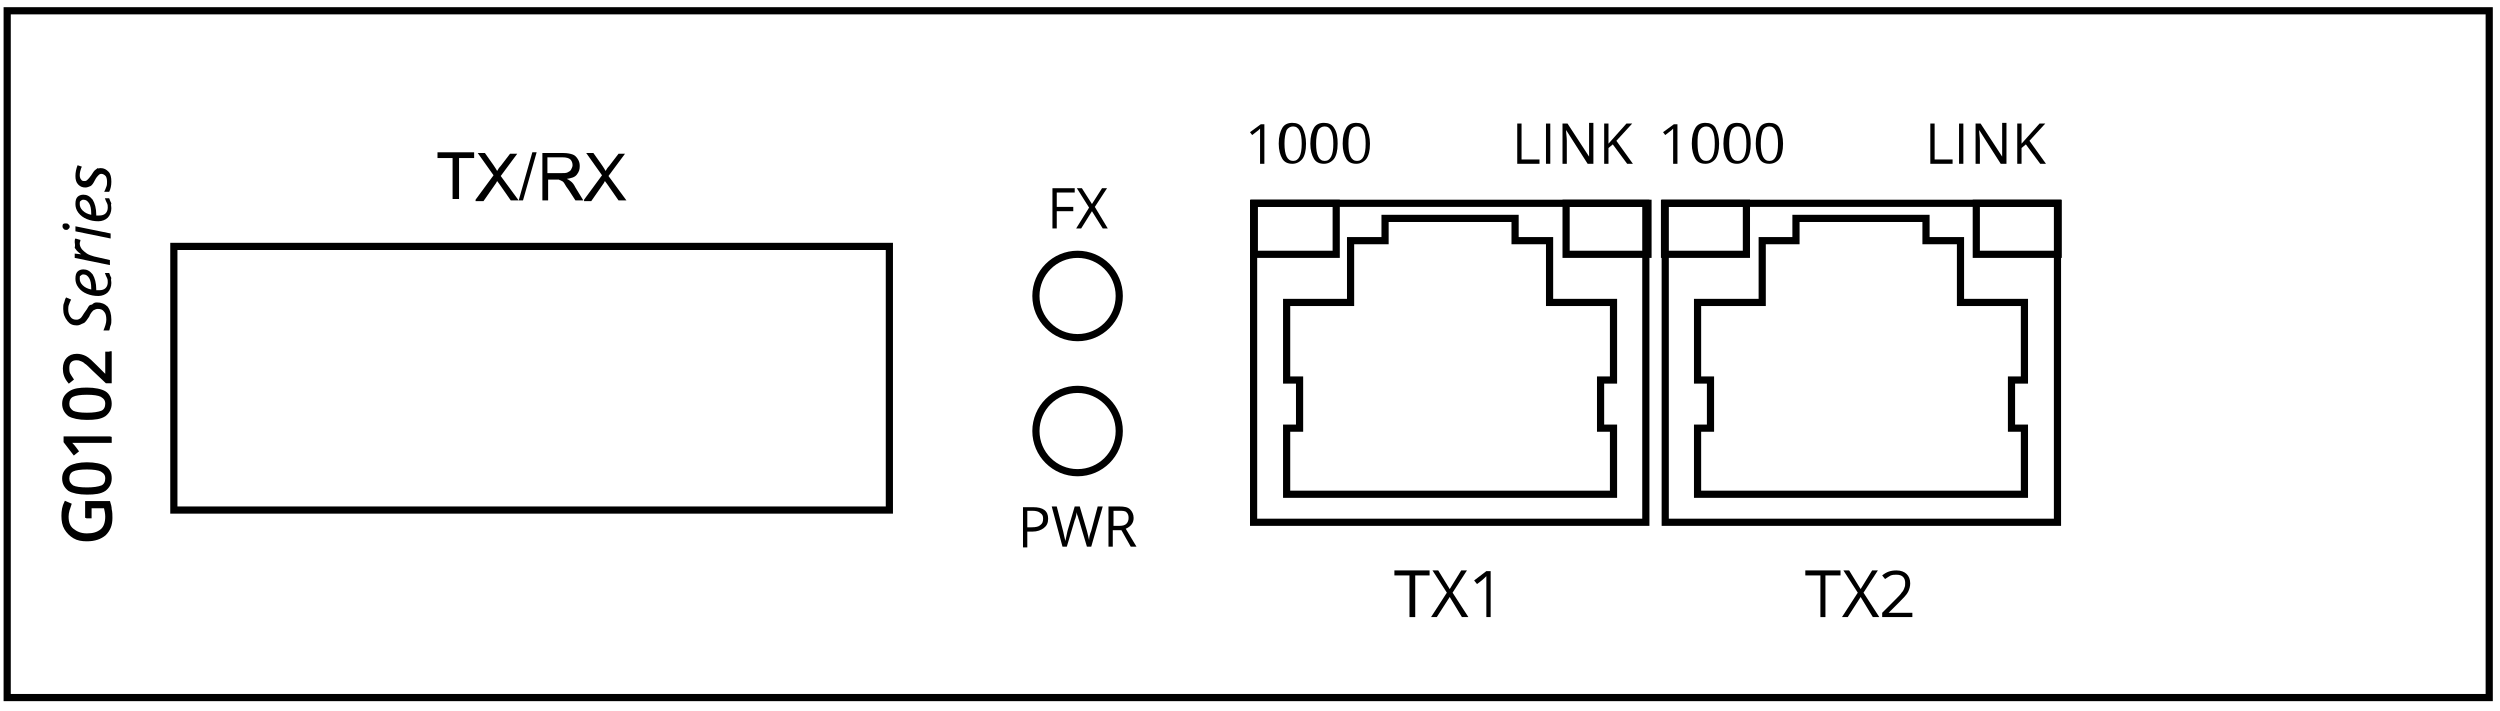 <?xml version="1.0" encoding="utf-8"?>
<!-- Generator: Adobe Illustrator 22.0.0, SVG Export Plug-In . SVG Version: 6.00 Build 0)  -->
<svg version="1.1" id="图层_1" xmlns="http://www.w3.org/2000/svg" xmlns:xlink="http://www.w3.org/1999/xlink" x="0px" y="0px"
	 viewBox="0 0 348 99" style="enable-background:new 0 0 348 99;" xml:space="preserve">
<style type="text/css">
	.st0{enable-background:new    ;}
	.st1{fill:none;stroke:#000000;stroke-width:0.3;stroke-miterlimit:10;}
	.st2{fill:none;stroke:#000000;stroke-miterlimit:10;}
</style>
<g>
	<g>
		<g class="st0">
			<path d="M12,72.1v-2.2h3.2c0.1,0.3,0.2,0.7,0.2,1c0.1,0.4,0.1,0.8,0.1,1.2c0,1-0.3,1.7-0.9,2.3c-0.6,0.5-1.4,0.8-2.5,0.8
				c-0.7,0-1.3-0.1-1.8-0.4c-0.5-0.3-0.9-0.7-1.2-1.2c-0.3-0.5-0.4-1.1-0.4-1.8c0-0.7,0.1-1.3,0.4-1.9l0.7,0.3
				c-0.2,0.6-0.4,1.1-0.4,1.7c0,0.8,0.2,1.4,0.7,1.8c0.5,0.4,1.1,0.7,2,0.7c0.9,0,1.5-0.2,2-0.6c0.5-0.4,0.7-1.1,0.7-1.9
				c0-0.4-0.1-0.9-0.2-1.3h-2v1.4H12z"/>
			<path d="M12.1,64.5c1.1,0,2,0.2,2.5,0.5c0.6,0.4,0.8,0.9,0.8,1.6c0,0.7-0.3,1.2-0.8,1.6c-0.6,0.4-1.4,0.5-2.5,0.5
				c-1.1,0-2-0.2-2.5-0.5c-0.5-0.4-0.8-0.9-0.8-1.6c0-0.7,0.3-1.2,0.9-1.6C10.2,64.7,11.1,64.5,12.1,64.5z M12.1,68
				c0.9,0,1.6-0.1,2.1-0.3c0.4-0.2,0.6-0.6,0.6-1.1c0-0.5-0.2-0.8-0.7-1.1c-0.4-0.2-1.1-0.3-2-0.3s-1.6,0.1-2,0.3
				c-0.4,0.2-0.6,0.6-0.6,1.1c0,0.5,0.2,0.8,0.6,1.1C10.5,67.9,11.2,68,12.1,68z"/>
			<path d="M15.4,60.8v0.7h-4.6c-0.4,0-0.7,0-1.1,0c0.1,0.1,0.1,0.1,0.2,0.2c0.1,0.1,0.4,0.4,0.9,1.1l-0.5,0.4l-1.3-1.7v-0.6H15.4z"
				/>
			<path d="M12.1,54.1c1.1,0,2,0.2,2.5,0.5s0.8,0.9,0.8,1.6c0,0.7-0.3,1.2-0.8,1.6c-0.6,0.4-1.4,0.5-2.5,0.5c-1.1,0-2-0.2-2.5-0.5
				c-0.5-0.4-0.8-0.9-0.8-1.6c0-0.7,0.3-1.2,0.9-1.6S11.1,54.1,12.1,54.1z M12.1,57.6c0.9,0,1.6-0.1,2.1-0.3
				c0.4-0.2,0.6-0.6,0.6-1.1c0-0.5-0.2-0.8-0.7-1.1c-0.4-0.2-1.1-0.3-2-0.3s-1.6,0.1-2,0.3s-0.6,0.6-0.6,1.1c0,0.5,0.2,0.8,0.6,1.1
				C10.5,57.5,11.2,57.6,12.1,57.6z"/>
			<path d="M15.4,48.9v4.3h-0.6L13,51.5c-0.5-0.5-0.9-0.9-1.1-1c-0.2-0.2-0.4-0.3-0.7-0.4C11,50,10.8,50,10.6,50
				c-0.3,0-0.6,0.1-0.8,0.3c-0.2,0.2-0.3,0.5-0.3,0.9c0,0.3,0,0.5,0.1,0.8c0.1,0.2,0.3,0.5,0.5,0.8l-0.5,0.4
				c-0.5-0.6-0.7-1.2-0.7-1.9c0-0.6,0.2-1.1,0.5-1.4c0.3-0.3,0.7-0.5,1.3-0.5c0.4,0,0.8,0.1,1.2,0.3c0.4,0.2,0.9,0.7,1.5,1.3
				l1.4,1.4h0v-3.3H15.4z"/>
		</g>
		<g class="st0">
			<path class="st1" d="M12,72.1v-2.2h3.2c0.1,0.3,0.2,0.7,0.2,1c0.1,0.4,0.1,0.8,0.1,1.2c0,1-0.3,1.7-0.9,2.3
				c-0.6,0.5-1.4,0.8-2.5,0.8c-0.7,0-1.3-0.1-1.8-0.4c-0.5-0.3-0.9-0.7-1.2-1.2c-0.3-0.5-0.4-1.1-0.4-1.8c0-0.7,0.1-1.3,0.4-1.9
				l0.7,0.3c-0.2,0.6-0.4,1.1-0.4,1.7c0,0.8,0.2,1.4,0.7,1.8c0.5,0.4,1.1,0.7,2,0.7c0.9,0,1.5-0.2,2-0.6c0.5-0.4,0.7-1.1,0.7-1.9
				c0-0.4-0.1-0.9-0.2-1.3h-2v1.4H12z"/>
			<path class="st1" d="M12.1,64.5c1.1,0,2,0.2,2.5,0.5c0.6,0.4,0.8,0.9,0.8,1.6c0,0.7-0.3,1.2-0.8,1.6c-0.6,0.4-1.4,0.5-2.5,0.5
				c-1.1,0-2-0.2-2.5-0.5c-0.5-0.4-0.8-0.9-0.8-1.6c0-0.7,0.3-1.2,0.9-1.6C10.2,64.7,11.1,64.5,12.1,64.5z M12.1,68
				c0.9,0,1.6-0.1,2.1-0.3c0.4-0.2,0.6-0.6,0.6-1.1c0-0.5-0.2-0.8-0.7-1.1c-0.4-0.2-1.1-0.3-2-0.3s-1.6,0.1-2,0.3
				c-0.4,0.2-0.6,0.6-0.6,1.1c0,0.5,0.2,0.8,0.6,1.1C10.5,67.9,11.2,68,12.1,68z"/>
			<path class="st1" d="M15.4,60.8v0.7h-4.6c-0.4,0-0.7,0-1.1,0c0.1,0.1,0.1,0.1,0.2,0.2c0.1,0.1,0.4,0.4,0.9,1.1l-0.5,0.4l-1.3-1.7
				v-0.6H15.4z"/>
			<path class="st1" d="M12.1,54.1c1.1,0,2,0.2,2.5,0.5s0.8,0.9,0.8,1.6c0,0.7-0.3,1.2-0.8,1.6c-0.6,0.4-1.4,0.5-2.5,0.5
				c-1.1,0-2-0.2-2.5-0.5c-0.5-0.4-0.8-0.9-0.8-1.6c0-0.7,0.3-1.2,0.9-1.6S11.1,54.1,12.1,54.1z M12.1,57.6c0.9,0,1.6-0.1,2.1-0.3
				c0.4-0.2,0.6-0.6,0.6-1.1c0-0.5-0.2-0.8-0.7-1.1c-0.4-0.2-1.1-0.3-2-0.3s-1.6,0.1-2,0.3s-0.6,0.6-0.6,1.1c0,0.5,0.2,0.8,0.6,1.1
				C10.5,57.5,11.2,57.6,12.1,57.6z"/>
			<path class="st1" d="M15.4,48.9v4.3h-0.6L13,51.5c-0.5-0.5-0.9-0.9-1.1-1c-0.2-0.2-0.4-0.3-0.7-0.4C11,50,10.8,50,10.6,50
				c-0.3,0-0.6,0.1-0.8,0.3c-0.2,0.2-0.3,0.5-0.3,0.9c0,0.3,0,0.5,0.1,0.8c0.1,0.2,0.3,0.5,0.5,0.8l-0.5,0.4
				c-0.5-0.6-0.7-1.2-0.7-1.9c0-0.6,0.2-1.1,0.5-1.4c0.3-0.3,0.7-0.5,1.3-0.5c0.4,0,0.8,0.1,1.2,0.3c0.4,0.2,0.9,0.7,1.5,1.3
				l1.4,1.4h0v-3.3H15.4z"/>
		</g>
		<g class="st0">
			<path d="M13.5,42.1c0.6,0,1.1,0.2,1.5,0.6c0.3,0.4,0.5,1,0.5,1.8c0,0.3,0,0.6-0.1,0.8s-0.1,0.5-0.2,0.7h-0.8
				c0.2-0.5,0.4-1,0.4-1.5c0-0.5-0.1-0.9-0.3-1.1c-0.2-0.3-0.5-0.4-0.9-0.4c-0.2,0-0.4,0.1-0.6,0.2c-0.2,0.2-0.4,0.4-0.6,0.9
				c-0.3,0.4-0.5,0.8-0.8,0.9s-0.5,0.3-0.9,0.3c-0.6,0-1-0.2-1.3-0.6C9,44.2,8.8,43.7,8.8,43c0-0.3,0-0.6,0.1-0.8
				C9,42,9,41.7,9.2,41.4l0.7,0.3c-0.1,0.2-0.2,0.4-0.3,0.7c-0.1,0.2-0.1,0.5-0.1,0.7c0,0.4,0.1,0.7,0.3,1s0.5,0.4,0.8,0.4
				c0.2,0,0.3,0,0.4-0.1c0.1,0,0.2-0.1,0.3-0.2s0.2-0.3,0.4-0.6c0.3-0.4,0.5-0.7,0.6-0.9c0.1-0.2,0.3-0.3,0.5-0.3
				C13.1,42.1,13.3,42.1,13.5,42.1z"/>
			<path d="M15.5,39.4c0,0.5-0.2,1-0.5,1.3c-0.3,0.3-0.8,0.5-1.3,0.5c-0.6,0-1.1-0.1-1.6-0.3c-0.5-0.2-0.9-0.5-1.2-0.9
				c-0.3-0.4-0.4-0.8-0.4-1.2c0-0.5,0.1-0.8,0.3-1s0.5-0.3,0.8-0.3c0.5,0,0.9,0.2,1.3,0.7c0.3,0.5,0.5,1.2,0.5,2.1v0.1l0.4,0
				c0.4,0,0.7-0.1,0.9-0.3c0.2-0.2,0.3-0.5,0.3-0.8c0-0.2,0-0.4-0.1-0.6c-0.1-0.2-0.2-0.4-0.3-0.7h0.6c0.1,0.3,0.2,0.5,0.3,0.7
				C15.4,38.9,15.5,39.1,15.5,39.4z M11.1,38.8c0,0.3,0.1,0.6,0.4,0.9s0.7,0.5,1.2,0.6v-0.1c0-0.7-0.1-1.2-0.3-1.5s-0.4-0.5-0.8-0.5
				c-0.2,0-0.3,0.1-0.4,0.2C11.1,38.4,11.1,38.5,11.1,38.8z"/>
			<path d="M10.4,33.7c0-0.2,0-0.4,0.1-0.5l0.7,0.2c0,0.2-0.1,0.3-0.1,0.5c0,0.3,0.1,0.5,0.3,0.8c0.2,0.2,0.4,0.4,0.7,0.6
				c0.3,0.2,0.7,0.3,1,0.4l2.2,0.5v0.7l-4.9-1v-0.6l0.9,0.1v0c-0.3-0.2-0.5-0.4-0.6-0.5c-0.1-0.1-0.2-0.3-0.3-0.4
				C10.5,34.1,10.4,33.9,10.4,33.7z"/>
			<path d="M9.3,32c-0.2,0-0.3,0-0.4-0.1c-0.1-0.1-0.2-0.2-0.2-0.4c0-0.3,0.1-0.4,0.4-0.4c0.2,0,0.3,0,0.4,0.1
				c0.1,0.1,0.2,0.2,0.2,0.3c0,0.1,0,0.2-0.1,0.3S9.4,32,9.3,32z M15.4,32.5v0.7l-4.9-1v-0.7L15.4,32.5z"/>
			<path d="M15.5,29c0,0.5-0.2,1-0.5,1.3c-0.3,0.3-0.8,0.5-1.3,0.5c-0.6,0-1.1-0.1-1.6-0.3c-0.5-0.2-0.9-0.5-1.2-0.9
				c-0.3-0.4-0.4-0.8-0.4-1.2c0-0.5,0.1-0.8,0.3-1s0.5-0.3,0.8-0.3c0.5,0,0.9,0.2,1.3,0.7c0.3,0.5,0.5,1.2,0.5,2.1V30l0.4,0
				c0.4,0,0.7-0.1,0.9-0.3c0.2-0.2,0.3-0.5,0.3-0.8c0-0.2,0-0.4-0.1-0.6c-0.1-0.2-0.2-0.4-0.3-0.7h0.6c0.1,0.3,0.2,0.5,0.3,0.7
				C15.4,28.5,15.5,28.7,15.5,29z M11.1,28.4c0,0.3,0.1,0.6,0.4,0.9s0.7,0.5,1.2,0.6v-0.1c0-0.7-0.1-1.2-0.3-1.5s-0.4-0.5-0.8-0.5
				c-0.2,0-0.3,0.1-0.4,0.2C11.1,28,11.1,28.2,11.1,28.4z"/>
			<path d="M14,23.4c0.5,0,0.8,0.2,1.1,0.5c0.3,0.3,0.4,0.8,0.4,1.4c0,0.5-0.1,1-0.3,1.4h-0.7c0.1-0.2,0.2-0.4,0.3-0.7
				c0.1-0.2,0.1-0.5,0.1-0.7c0-0.4-0.1-0.7-0.2-0.8s-0.3-0.3-0.6-0.3c-0.2,0-0.3,0.1-0.4,0.2c-0.1,0.1-0.3,0.3-0.5,0.7
				c-0.2,0.4-0.4,0.7-0.6,0.8s-0.5,0.2-0.7,0.2c-0.4,0-0.7-0.1-1-0.4c-0.3-0.3-0.4-0.7-0.4-1.2c0-0.5,0.1-1,0.3-1.5l0.6,0.2
				l-0.1,0.2c-0.1,0.3-0.2,0.6-0.2,1c0,0.3,0.1,0.5,0.2,0.6c0.1,0.2,0.3,0.2,0.5,0.2c0.2,0,0.3-0.1,0.4-0.2c0.1-0.1,0.3-0.3,0.5-0.6
				c0.2-0.3,0.3-0.5,0.5-0.7c0.1-0.1,0.3-0.2,0.4-0.3C13.7,23.5,13.8,23.4,14,23.4z"/>
		</g>
	</g>
	<rect x="24.2" y="34.3" class="st2" width="99.6" height="36.7"/>
	<circle class="st2" cx="150" cy="41.2" r="5.8"/>
	<circle class="st2" cx="150" cy="60" r="5.8"/>
	<g class="st0">
		<path d="M197,85.9h-0.8v-5.8h-2.1v-0.7h4.9v0.7H197V85.9z"/>
		<path d="M204.4,85.9h-0.9l-1.7-2.8l-1.8,2.8h-0.8l2.2-3.4l-2-3.1h0.8l1.6,2.6l1.6-2.6h0.8l-2,3.1L204.4,85.9z"/>
		<path d="M207.6,85.9h-0.7v-4.6c0-0.4,0-0.7,0-1.1c-0.1,0.1-0.1,0.1-0.2,0.2c-0.1,0.1-0.4,0.4-1.1,0.9l-0.4-0.5l1.7-1.3h0.6V85.9z"
			/>
	</g>
	<g class="st0">
		<path d="M254.2,85.9h-0.8v-5.8h-2.1v-0.7h4.9v0.7h-2.1V85.9z"/>
		<path d="M261.6,85.9h-0.9l-1.7-2.8l-1.8,2.8h-0.8l2.2-3.4l-2-3.1h0.8L259,82l1.6-2.6h0.8l-2,3.1L261.6,85.9z"/>
		<path d="M266.3,85.9h-4.3v-0.6l1.7-1.7c0.5-0.5,0.9-0.9,1-1.1c0.2-0.2,0.3-0.4,0.4-0.7c0.1-0.2,0.1-0.4,0.1-0.7
			c0-0.3-0.1-0.6-0.3-0.8s-0.5-0.3-0.9-0.3c-0.3,0-0.5,0-0.8,0.1c-0.2,0.1-0.5,0.3-0.8,0.5l-0.4-0.5c0.6-0.5,1.2-0.7,2-0.7
			c0.6,0,1.1,0.2,1.4,0.5c0.3,0.3,0.5,0.7,0.5,1.3c0,0.4-0.1,0.8-0.3,1.2c-0.2,0.4-0.7,0.9-1.3,1.5l-1.4,1.4v0h3.3V85.9z"/>
	</g>
	<g class="st0">
		<path d="M147.1,31.8h-0.6v-5.6h3.1v0.6h-2.5v2h2.3v0.6h-2.3V31.8z"/>
		<path d="M154.2,31.8h-0.7l-1.5-2.4l-1.5,2.4h-0.7l1.8-2.9l-1.7-2.7h0.7l1.4,2.2l1.4-2.2h0.7l-1.7,2.6L154.2,31.8z"/>
	</g>
	<g class="st0">
		<path d="M176,22.8h-0.6v-4c0-0.3,0-0.6,0-0.9c-0.1,0.1-0.1,0.1-0.2,0.2c-0.1,0.1-0.4,0.3-0.9,0.7l-0.3-0.4l1.5-1.1h0.5V22.8z"/>
		<path d="M181.8,20c0,1-0.2,1.7-0.5,2.1s-0.8,0.7-1.4,0.7c-0.6,0-1.1-0.2-1.4-0.7s-0.5-1.2-0.5-2.1c0-1,0.2-1.7,0.5-2.2
			c0.3-0.5,0.8-0.7,1.4-0.7c0.6,0,1.1,0.2,1.4,0.7C181.6,18.4,181.8,19.1,181.8,20z M178.8,20c0,0.8,0.1,1.4,0.3,1.8
			c0.2,0.4,0.5,0.6,0.9,0.6c0.4,0,0.7-0.2,0.9-0.6c0.2-0.4,0.3-1,0.3-1.8s-0.1-1.4-0.3-1.8c-0.2-0.4-0.5-0.6-0.9-0.6
			c-0.4,0-0.7,0.2-0.9,0.5C178.9,18.6,178.8,19.2,178.8,20z"/>
		<path d="M186.2,20c0,1-0.2,1.7-0.5,2.1s-0.8,0.7-1.4,0.7c-0.6,0-1.1-0.2-1.4-0.7s-0.5-1.2-0.5-2.1c0-1,0.2-1.7,0.5-2.2
			c0.3-0.5,0.8-0.7,1.4-0.7c0.6,0,1.1,0.2,1.4,0.7C186.1,18.4,186.2,19.1,186.2,20z M183.2,20c0,0.8,0.1,1.4,0.3,1.8
			c0.2,0.4,0.5,0.6,0.9,0.6c0.4,0,0.7-0.2,0.9-0.6c0.2-0.4,0.3-1,0.3-1.8s-0.1-1.4-0.3-1.8c-0.2-0.4-0.5-0.6-0.9-0.6
			c-0.4,0-0.7,0.2-0.9,0.5C183.3,18.6,183.2,19.2,183.2,20z"/>
		<path d="M190.7,20c0,1-0.2,1.7-0.5,2.1s-0.8,0.7-1.4,0.7c-0.6,0-1.1-0.2-1.4-0.7c-0.3-0.5-0.5-1.2-0.5-2.1c0-1,0.2-1.7,0.5-2.2
			s0.8-0.7,1.4-0.7c0.6,0,1.1,0.2,1.4,0.7C190.5,18.4,190.7,19.1,190.7,20z M187.7,20c0,0.8,0.1,1.4,0.3,1.8
			c0.2,0.4,0.5,0.6,0.9,0.6c0.4,0,0.7-0.2,0.9-0.6c0.2-0.4,0.3-1,0.3-1.8s-0.1-1.4-0.3-1.8c-0.2-0.4-0.5-0.6-0.9-0.6
			c-0.4,0-0.7,0.2-0.9,0.5C187.8,18.6,187.7,19.2,187.7,20z"/>
	</g>
	<g class="st0">
		<path d="M211.2,22.8v-5.6h0.6v5h2.5v0.6H211.2z"/>
		<path d="M215.2,22.8v-5.6h0.6v5.6H215.2z"/>
		<path d="M221.7,22.8H221l-3-4.7h0c0,0.5,0.1,1,0.1,1.5v3.2h-0.6v-5.6h0.7l3,4.6h0c0-0.1,0-0.3,0-0.7c0-0.4,0-0.6,0-0.8v-3.2h0.6
			V22.8z"/>
		<path d="M227.3,22.8h-0.8l-2-2.7l-0.6,0.5v2.2h-0.6v-5.6h0.6V20l2.5-2.8h0.8l-2.2,2.4L227.3,22.8z"/>
	</g>
	<g class="st0">
		<path d="M233.5,22.8h-0.6v-4c0-0.3,0-0.6,0-0.9c-0.1,0.1-0.1,0.1-0.2,0.2c-0.1,0.1-0.4,0.3-0.9,0.7l-0.3-0.4l1.5-1.1h0.5V22.8z"/>
		<path d="M239.3,20c0,1-0.2,1.7-0.5,2.1s-0.8,0.7-1.4,0.7c-0.6,0-1.1-0.2-1.4-0.7c-0.3-0.5-0.5-1.2-0.5-2.1c0-1,0.2-1.7,0.5-2.2
			s0.8-0.7,1.4-0.7c0.6,0,1.1,0.2,1.4,0.7C239.1,18.4,239.3,19.1,239.3,20z M236.3,20c0,0.8,0.1,1.4,0.3,1.8
			c0.2,0.4,0.5,0.6,0.9,0.6c0.4,0,0.7-0.2,0.9-0.6c0.2-0.4,0.3-1,0.3-1.8s-0.1-1.4-0.3-1.8c-0.2-0.4-0.5-0.6-0.9-0.6
			c-0.4,0-0.7,0.2-0.9,0.5C236.3,18.6,236.3,19.2,236.3,20z"/>
		<path d="M243.7,20c0,1-0.2,1.7-0.5,2.1s-0.8,0.7-1.4,0.7c-0.6,0-1.1-0.2-1.4-0.7c-0.3-0.5-0.5-1.2-0.5-2.1c0-1,0.2-1.7,0.5-2.2
			s0.8-0.7,1.4-0.7c0.6,0,1.1,0.2,1.4,0.7C243.6,18.4,243.7,19.1,243.7,20z M240.7,20c0,0.8,0.1,1.4,0.3,1.8
			c0.2,0.4,0.5,0.6,0.9,0.6c0.4,0,0.7-0.2,0.9-0.6c0.2-0.4,0.3-1,0.3-1.8s-0.1-1.4-0.3-1.8c-0.2-0.4-0.5-0.6-0.9-0.6
			c-0.4,0-0.7,0.2-0.9,0.5C240.8,18.6,240.7,19.2,240.7,20z"/>
		<path d="M248.2,20c0,1-0.2,1.7-0.5,2.1s-0.8,0.7-1.4,0.7c-0.6,0-1.1-0.2-1.4-0.7s-0.5-1.2-0.5-2.1c0-1,0.2-1.7,0.5-2.2
			c0.3-0.5,0.8-0.7,1.4-0.7c0.6,0,1.1,0.2,1.4,0.7C248,18.4,248.2,19.1,248.2,20z M245.1,20c0,0.8,0.1,1.4,0.3,1.8
			c0.2,0.4,0.5,0.6,0.9,0.6c0.4,0,0.7-0.2,0.9-0.6c0.2-0.4,0.3-1,0.3-1.8s-0.1-1.4-0.3-1.8c-0.2-0.4-0.5-0.6-0.9-0.6
			c-0.4,0-0.7,0.2-0.9,0.5C245.2,18.6,245.1,19.2,245.1,20z"/>
	</g>
	<g class="st0">
		<path d="M268.7,22.8v-5.6h0.6v5h2.5v0.6H268.7z"/>
		<path d="M272.7,22.8v-5.6h0.6v5.6H272.7z"/>
		<path d="M279.2,22.8h-0.7l-3-4.7h0c0,0.5,0.1,1,0.1,1.5v3.2h-0.6v-5.6h0.7l3,4.6h0c0-0.1,0-0.3,0-0.7c0-0.4,0-0.6,0-0.8v-3.2h0.6
			V22.8z"/>
		<path d="M284.8,22.8H284l-2-2.7l-0.6,0.5v2.2h-0.6v-5.6h0.6V20l2.5-2.8h0.8l-2.2,2.4L284.8,22.8z"/>
	</g>
	<g class="st0">
		<path d="M145.9,72.2c0,0.6-0.2,1-0.6,1.3c-0.4,0.3-0.9,0.5-1.6,0.5H143v2.2h-0.6v-5.6h1.4C145.2,70.6,145.9,71.1,145.9,72.2z
			 M143,73.4h0.6c0.6,0,1-0.1,1.2-0.3c0.3-0.2,0.4-0.5,0.4-0.9c0-0.4-0.1-0.6-0.4-0.8c-0.2-0.2-0.6-0.3-1.1-0.3H143V73.4z"/>
		<path d="M151.9,76.1h-0.6l-1.1-3.7c-0.1-0.2-0.1-0.4-0.2-0.6s-0.1-0.4-0.1-0.5c-0.1,0.3-0.1,0.7-0.3,1.1l-1.1,3.7h-0.6l-1.5-5.6
			h0.7L148,74c0.1,0.5,0.2,0.9,0.3,1.3c0.1-0.5,0.2-0.9,0.3-1.4l1-3.4h0.7l1,3.4c0.1,0.4,0.2,0.8,0.3,1.3c0-0.4,0.1-0.8,0.3-1.3
			l0.9-3.4h0.7L151.9,76.1z"/>
		<path d="M154.9,73.8v2.3h-0.6v-5.6h1.5c0.7,0,1.2,0.1,1.5,0.4c0.3,0.3,0.5,0.7,0.5,1.2c0,0.7-0.4,1.2-1.1,1.5l1.5,2.5h-0.8
			l-1.3-2.3H154.9z M154.9,73.2h0.9c0.5,0,0.8-0.1,1-0.3c0.2-0.2,0.3-0.5,0.3-0.8c0-0.4-0.1-0.6-0.3-0.8c-0.2-0.2-0.6-0.2-1-0.2
			h-0.8V73.2z"/>
	</g>
	<rect x="1" y="1.5" class="st2" width="345.5" height="95.6"/>
	<rect x="231.8" y="28.3" class="st2" width="54.6" height="44.4"/>
	<polygon class="st2" points="236.3,59.6 236.3,68.8 258.6,68.8 259.6,68.8 281.8,68.8 281.8,59.6 280,59.6 280,52.9 281.8,52.9 
		281.8,42.1 272.9,42.1 272.9,33.5 268.1,33.5 268.1,30.4 259.6,30.4 258.6,30.4 250,30.4 250,33.5 245.3,33.5 245.3,42.1 
		236.3,42.1 236.3,52.9 238.1,52.9 238.1,59.6 	"/>
	<rect x="174.5" y="28.3" class="st2" width="54.6" height="44.4"/>
	<polygon class="st2" points="179.1,59.6 179.1,68.8 201.3,68.8 202.4,68.8 224.6,68.8 224.6,59.6 222.8,59.6 222.8,52.9 
		224.6,52.9 224.6,42.1 215.7,42.1 215.7,33.5 210.9,33.5 210.9,30.4 202.4,30.4 201.3,30.4 192.8,30.4 192.8,33.5 188,33.5 
		188,42.1 179.1,42.1 179.1,52.9 180.9,52.9 180.9,59.6 	"/>
	<rect x="174.6" y="28.3" class="st2" width="11.4" height="7.1"/>
	<rect x="218" y="28.3" class="st2" width="11.4" height="7.1"/>
	<rect x="231.7" y="28.3" class="st2" width="11.4" height="7.1"/>
	<rect x="275.1" y="28.3" class="st2" width="11.4" height="7.1"/>
	<g>
		<g class="st0">
			<path d="M63,27.8V22h-2.1v-0.8H66V22h-2.1v5.7H63z"/>
			<path d="M66.2,27.8l2.5-3.4l-2.2-3.1h1l1.2,1.7c0.2,0.3,0.4,0.6,0.5,0.8c0.1-0.2,0.3-0.5,0.5-0.7l1.3-1.7H72l-2.3,3.1l2.5,3.4
				h-1.1l-1.6-2.3c-0.1-0.1-0.2-0.3-0.3-0.4c-0.1,0.2-0.2,0.4-0.3,0.5l-1.6,2.3H66.2z"/>
			<path d="M72.2,27.9l1.9-6.7h0.6l-1.9,6.7H72.2z"/>
			<path d="M75.5,27.8v-6.5h2.9c0.6,0,1,0.1,1.3,0.2c0.3,0.1,0.5,0.3,0.7,0.6c0.2,0.3,0.3,0.6,0.3,1c0,0.5-0.1,0.8-0.4,1.2
				s-0.8,0.5-1.4,0.6c0.2,0.1,0.4,0.2,0.5,0.3c0.3,0.2,0.5,0.5,0.7,0.9l1.1,1.8h-1.1l-0.9-1.4c-0.3-0.4-0.5-0.7-0.6-0.9
				s-0.3-0.4-0.4-0.4c-0.1-0.1-0.3-0.1-0.4-0.2c-0.1,0-0.3,0-0.5,0h-1v2.9H75.5z M76.3,24.1h1.8c0.4,0,0.7,0,0.9-0.1
				c0.2-0.1,0.4-0.2,0.5-0.4s0.2-0.4,0.2-0.6c0-0.3-0.1-0.6-0.3-0.8c-0.2-0.2-0.6-0.3-1.1-0.3h-2.1V24.1z"/>
			<path d="M81.3,27.8l2.5-3.4l-2.2-3.1h1l1.2,1.7c0.2,0.3,0.4,0.6,0.5,0.8c0.1-0.2,0.3-0.5,0.5-0.7l1.3-1.7h0.9l-2.3,3.1l2.5,3.4
				h-1.1l-1.6-2.3c-0.1-0.1-0.2-0.3-0.3-0.4c-0.1,0.2-0.2,0.4-0.3,0.5l-1.6,2.3H81.3z"/>
		</g>
	</g>
</g>
</svg>
